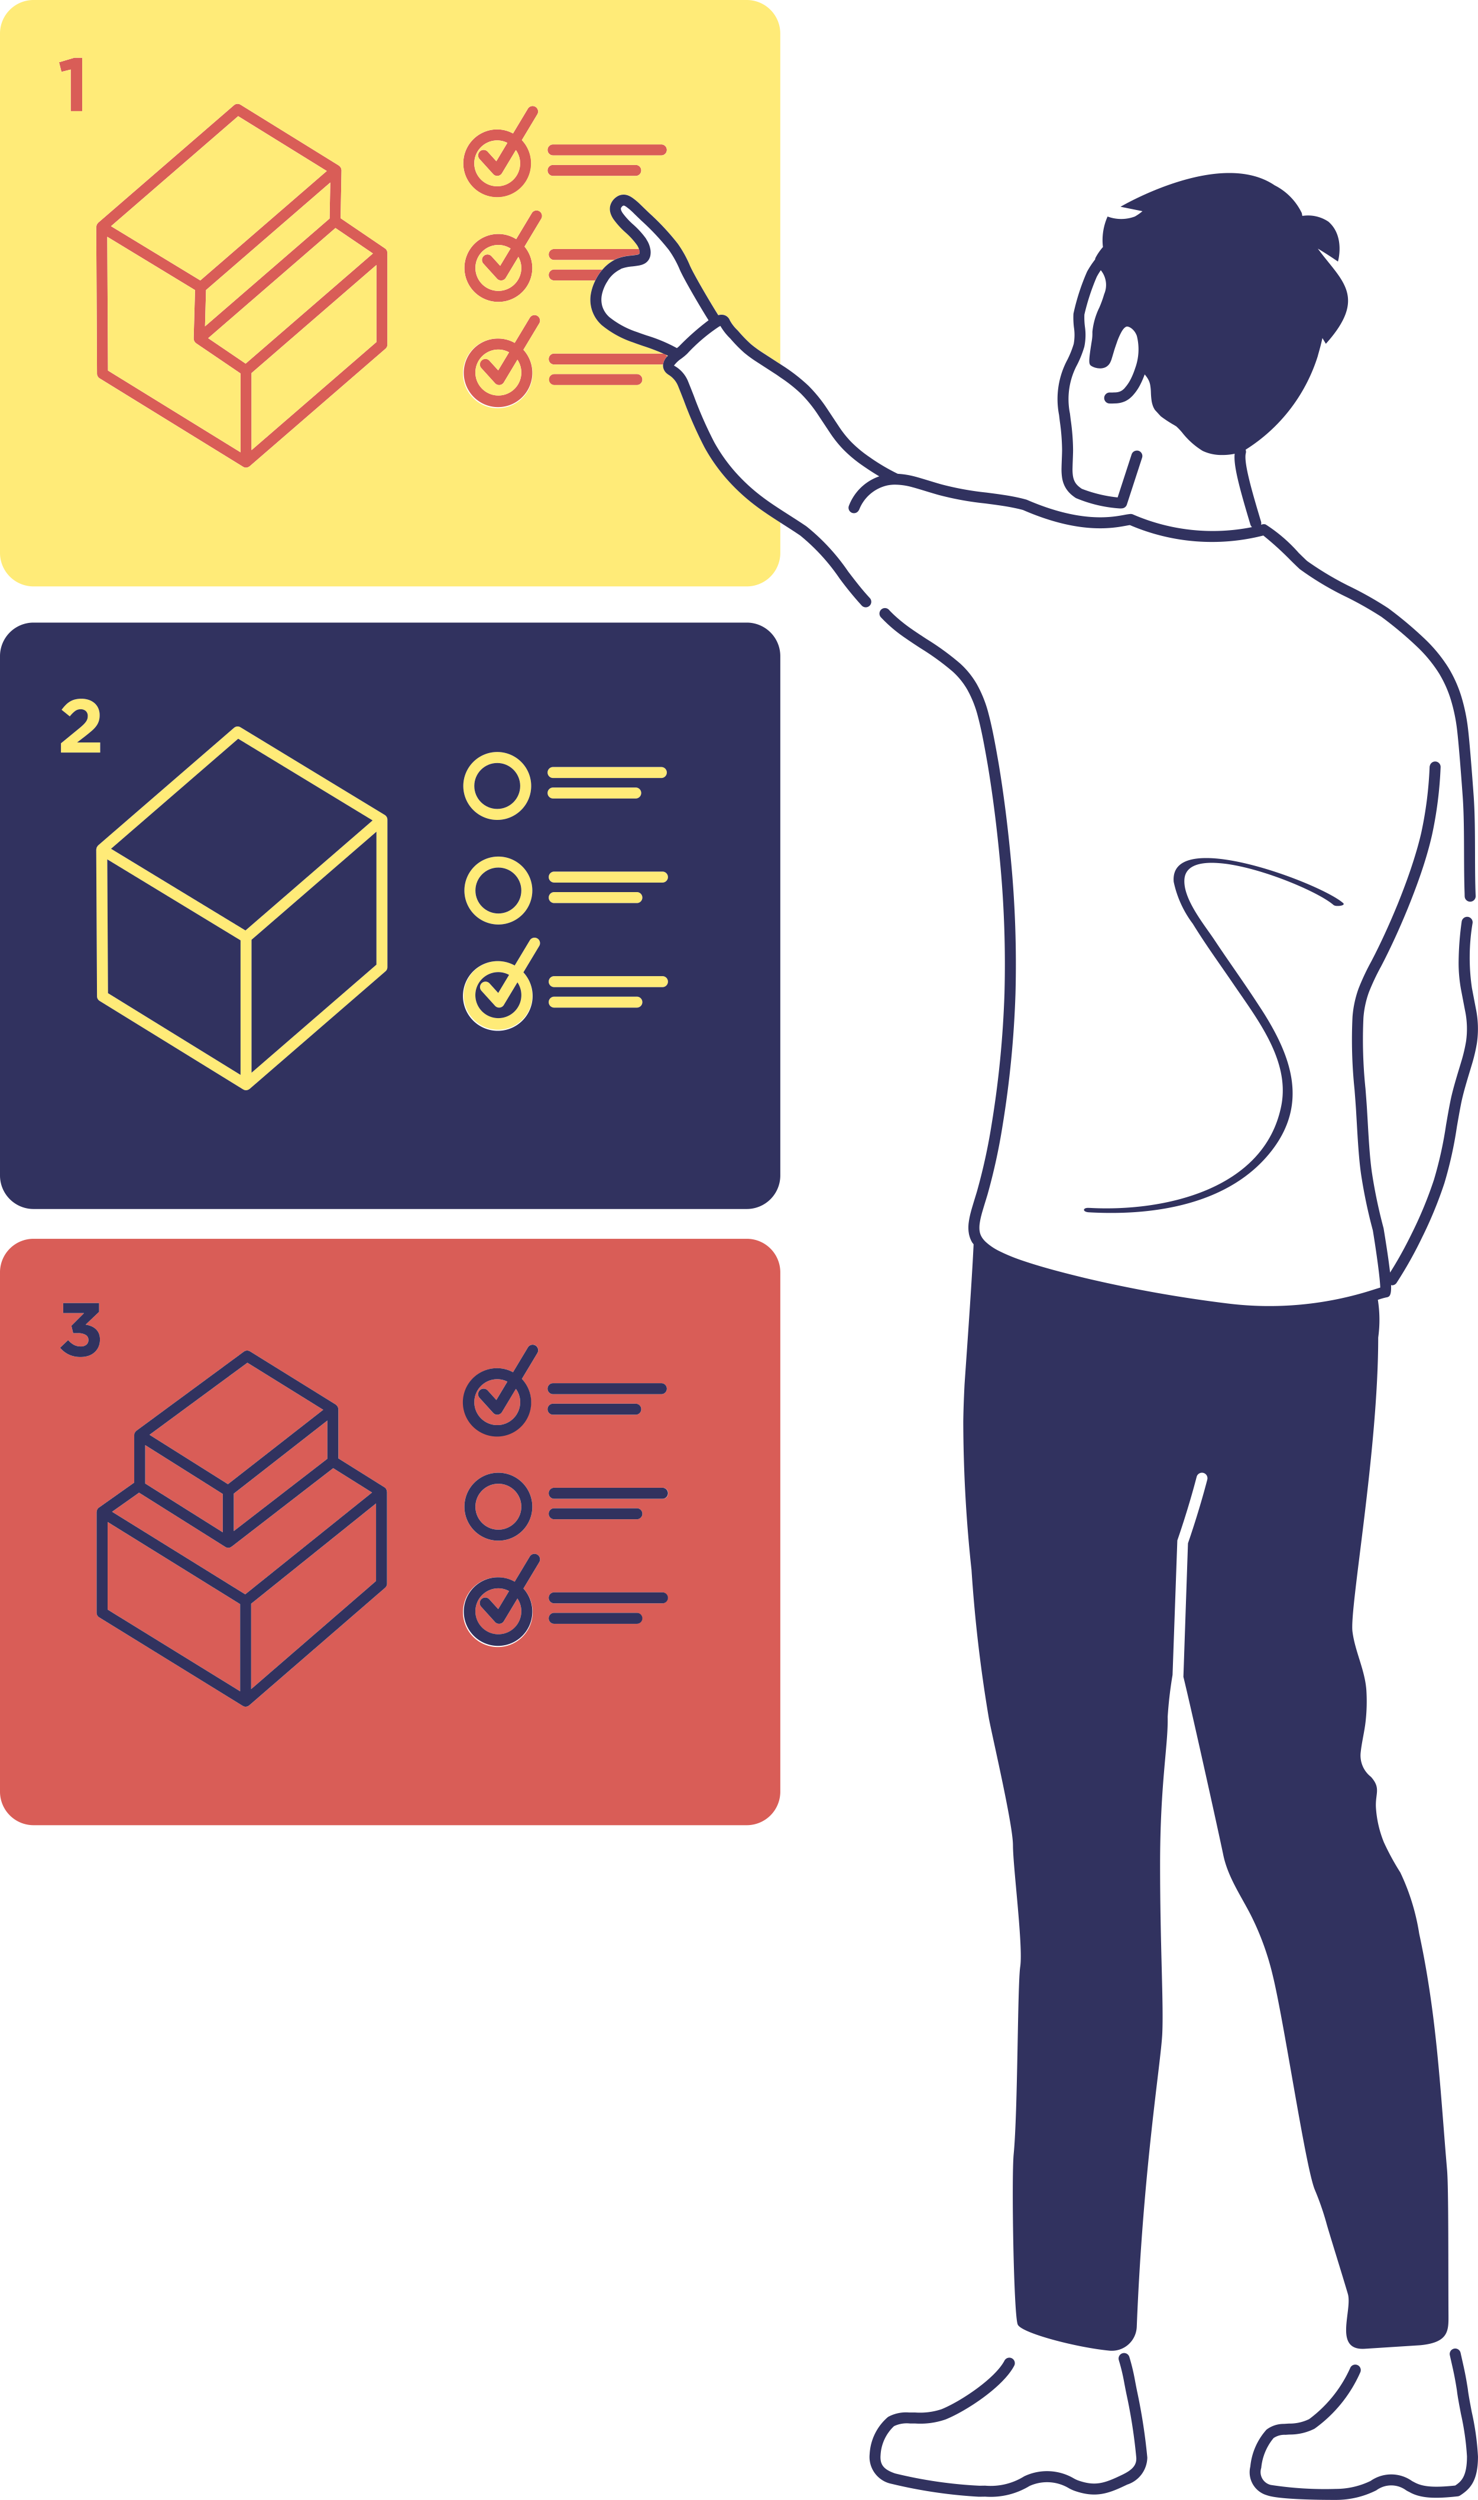 <svg id="artwork" xmlns="http://www.w3.org/2000/svg" viewBox="0 0 134.454 227.272"><defs><style>.cls-1{fill:none;}.cls-2{fill:#d95d57;}.cls-3{fill:#ffeb78;}.cls-4{fill:#31325f;}</style></defs><title>CITY&amp;amp;YOU_RESULTATS_4</title><polygon class="cls-1" points="105.67 37.225 105.67 37.224 105.67 37.224 105.67 37.225"/><path class="cls-1" d="M319.112,204.276a6.635,6.635,0,0,0,.387-0.948,5.004,5.004,0,0,0,.162-2.972l-0.044-.108-0.057-.115-0.064-.107-0.067-.095-0.102-.118-0.123-.112-0.108-.078-0.116-.063-0.115-.04-0.11-.012-0.101.033-0.092.065-0.081.08-0.059.07-0.067.092-0.054.085a5.887,5.887,0,0,0-.463,1.045l0.727,4.105A3.695,3.695,0,0,0,319.112,204.276Z" transform="translate(-216.238 -169.829)"/><polygon class="cls-1" points="102.145 29.294 102.144 29.294 102.144 29.294 102.145 29.294"/><path class="cls-2" d="M225.301,204.226l13.057,8.044c0.01,0.006.021,0.004,0.031,0.009,0.009,0.005.013,0.016,0.023,0.02a0.469,0.469,0,0,0,.424-0.011c0.009-.004.019-0.002,0.027-0.007,0.01-.005.014-0.016,0.023-0.022a0.471,0.471,0,0,0,.061-0.036l12.362-10.691a0.501,0.501,0,0,0,.173-0.378v-8.328c0-.011-0.008-0.02-0.009-0.031a0.501,0.501,0,0,0-.07-0.237l-0.001-.003a0.497,0.497,0,0,0-.139-0.143l-4.041-2.743,0.084-4.352c0-.01-0.005-0.018-0.005-0.027-0-.008.004-0.014,0.003-0.022a0.493,0.493,0,0,0-.017-0.053,0.422,0.422,0,0,0-.086-0.2,0.493,0.493,0,0,0-.099-0.1,0.469,0.469,0,0,0-.034-0.034l-8.953-5.536a0.5,0.5,0,0,0-.59.047l-12.362,10.691a0.49,0.49,0,0,0-.059.083,0.506,0.506,0,0,0-.054.075,0.499,0.499,0,0,0-.042.159,0.471,0.471,0,0,0-.017.065l0.072,13.337A0.5,0.5,0,0,0,225.301,204.226Zm25.181-3.301-11.362,9.826V203.745l11.362-9.826v7.006Zm-0.32-8.052-11.579,10.014-3.408-2.314,11.579-10.014Zm-3.941-3.176L234.887,199.499l0.094-3.304,11.304-9.775Zm-8.318-9.307,8.061,4.985-11.504,9.949-8.123-4.931Zm-3.923,15.812-0.003.096-0.123,4.309c-0.0.013,0.008,0.024,0.008,0.037a0.488,0.488,0,0,0,.04.174,0.481,0.481,0,0,0,.036.064,0.466,0.466,0,0,0,.037.066,0.316,0.316,0,0,1,.098.086l4.046,2.747v7.168l-12.058-7.429-0.065-12.157-0-.008Z" transform="translate(-216.238 -169.829)"/><path class="cls-2" d="M261.472,187.769a3.079,3.079,0,0,0,2.239-5.203l1.411-2.349a0.5,0.5,0,0,0-.857-0.515l-1.358,2.26a3.049,3.049,0,0,0-1.434-.37A3.088,3.088,0,1,0,261.472,187.769Zm0-5.176a2.062,2.062,0,0,1,.921.224l-1.003,1.67-0.796-.877a0.5,0.5,0,0,0-.74.672l1.248,1.375a0.5,0.5,0,0,0,.37.164c0.016,0,.033-0.001.049-0.002a0.5,0.5,0,0,0,.38-0.24l1.266-2.108A2.084,2.084,0,1,1,261.472,182.593Z" transform="translate(-216.238 -169.829)"/><path class="cls-2" d="M266.551,183.958h9.848a0.5,0.5,0,0,0,0-1H266.551A0.5,0.5,0,0,0,266.551,183.958Z" transform="translate(-216.238 -169.829)"/><path class="cls-2" d="M266.551,185.822h7.52a0.5,0.5,0,0,0,0-1H266.551A0.5,0.5,0,0,0,266.551,185.822Z" transform="translate(-216.238 -169.829)"/><path class="cls-2" d="M266.654,193.465h5.458c0.058-.03.114-0.068,0.173-0.094,0.007-.003.098-0.041,0.105-0.044a4.796,4.796,0,0,1,1.271-.271c0.188-.022.376-0.044,0.56-0.079l0.132-.039,0.073-.094-0.003-.15-0.021-.112-0.027-.096-0.008-.021h-7.713A0.5,0.5,0,0,0,266.654,193.465Z" transform="translate(-216.238 -169.829)"/><path class="cls-2" d="M266.654,195.328h3.739a4.906,4.906,0,0,1,.387-0.664c0.085-.12.177-0.229,0.269-0.336h-4.395A0.5,0.5,0,0,0,266.654,195.328Z" transform="translate(-216.238 -169.829)"/><path class="cls-2" d="M264.614,189.209l-1.419,2.362a3.059,3.059,0,0,0-1.62-.471,3.088,3.088,0,1,0,3.088,3.088,3.058,3.058,0,0,0-.707-1.942l1.515-2.522A0.5,0.5,0,1,0,264.614,189.209Zm-3.039,7.067a2.088,2.088,0,1,1,0-4.177,2.069,2.069,0,0,1,1.107.325L261.74,193.994l-0.796-.877a0.5,0.5,0,0,0-.74.672l1.248,1.375a0.5,0.5,0,0,0,.37.164c0.016,0,.033-0.001.049-0.002a0.5,0.5,0,0,0,.38-0.24l1.143-1.903a2.062,2.062,0,0,1,.27,1.006A2.091,2.091,0,0,1,261.575,196.276Z" transform="translate(-216.238 -169.829)"/><path class="cls-2" d="M276.564,202.958a1.283,1.283,0,0,1,.365-0.731,0.493,0.493,0,0,0-.428-0.257h-9.848a0.5,0.5,0,0,0,0,1h9.848A0.47,0.47,0,0,0,276.564,202.958Z" transform="translate(-216.238 -169.829)"/><path class="cls-2" d="M266.654,203.835a0.5,0.5,0,0,0,0,1h7.52a0.5,0.5,0,0,0,0-1h-7.52Z" transform="translate(-216.238 -169.829)"/><path class="cls-2" d="M265.121,198.544a0.501,0.501,0,0,0-.686.171l-1.375,2.288a3.05,3.05,0,0,0-1.485-.397,3.118,3.118,0,1,0,2.278,1.02l1.44-2.396A0.5,0.5,0,0,0,265.121,198.544Zm-3.546,7.238a2.088,2.088,0,1,1,0-4.176,2.062,2.062,0,0,1,.972.251l-0.987,1.643-0.796-.877a0.5,0.5,0,1,0-.74.672l1.248,1.375a0.5,0.5,0,0,0,.37.164c0.016,0,.033-0.001.049-0.002a0.5,0.5,0,0,0,.38-0.24l1.237-2.06A2.086,2.086,0,0,1,261.575,205.783Z" transform="translate(-216.238 -169.829)"/><polygon class="cls-2" points="6.432 6.323 6.432 10.106 7.479 10.106 7.479 5.249 6.756 5.249 5.371 5.662 5.591 6.53 6.432 6.323"/><circle class="cls-2" cx="45.337" cy="136.98" r="2.088"/><polygon class="cls-2" points="29.408 128.166 22.507 123.887 13.598 130.441 20.736 134.932 29.408 128.166"/><path class="cls-2" d="M262.072,317.213a0.5,0.5,0,0,1-.38.24c-0.016.001-.033,0.002-0.049,0.002a0.498,0.498,0,0,1-.37-0.164l-1.248-1.376a0.5,0.5,0,1,1,.74-0.672l0.796,0.877,0.987-1.642a2.062,2.062,0,0,0-.972-0.251,2.091,2.091,0,1,0,1.734.926Z" transform="translate(-216.238 -169.829)"/><path class="cls-2" d="M261.472,299.39a2.081,2.081,0,0,0,1.695-3.298l-1.267,2.109a0.5,0.5,0,0,1-.38.24c-0.016.001-.033,0.002-0.049,0.002a0.498,0.498,0,0,1-.37-0.164l-1.248-1.376a0.5,0.5,0,0,1,.74-0.672l0.796,0.877,1.003-1.67a2.062,2.062,0,0,0-.921-0.224A2.088,2.088,0,1,0,261.472,299.39Z" transform="translate(-216.238 -169.829)"/><path class="cls-2" d="M284.174,282.45H219.287a3.049,3.049,0,0,0-3.049,3.049v47.214a3.049,3.049,0,0,0,3.049,3.049H284.174a3.049,3.049,0,0,0,3.049-3.049V285.499A3.049,3.049,0,0,0,284.174,282.45Zm-17.623,13.129h9.848a0.5,0.5,0,0,1,0,1H266.551A0.5,0.5,0,0,1,266.551,295.578Zm-42.24-2.5a2.132,2.132,0,0,1-.725.117,2.437,2.437,0,0,1-1.113-.233,2.376,2.376,0,0,1-.768-0.607l0.73-.696a1.929,1.929,0,0,0,.52.431,1.325,1.325,0,0,0,.644.148,0.745,0.745,0,0,0,.493-0.158,0.525,0.525,0,0,0,.189-0.425v-0.014a0.505,0.505,0,0,0-.248-0.453,1.296,1.296,0,0,0-.696-0.158h-0.441l-0.165-.672,1.151-1.152h-1.895V288.291h3.265v0.799l-1.226,1.164a2.461,2.461,0,0,1,.48.131,1.405,1.405,0,0,1,.416.248,1.167,1.167,0,0,1,.295.396,1.352,1.352,0,0,1,.111.575V291.618a1.601,1.601,0,0,1-.121.63,1.468,1.468,0,0,1-.347.499A1.551,1.551,0,0,1,224.311,293.079Zm27.136,20.717a0.498,0.498,0,0,1-.173.378l-12.362,10.691a0.485,0.485,0,0,1-.059.035c-0.01.006-.014,0.018-0.024,0.024-0.009.005-.019,0.003-0.028,0.007a0.495,0.495,0,0,1-.215.056,0.502,0.502,0,0,1-.208-0.045c-0.01-.005-0.014-0.015-0.024-0.021s-0.021-.003-0.03-0.009l-13.057-8.045a0.499,0.499,0,0,1-.238-0.426v-9.146c0-.011.008-0.02,0.008-0.031a0.493,0.493,0,0,1,.055-0.202c0.004-.008.005-0.017,0.009-0.025a0.494,0.494,0,0,1,.139-0.151l3.21-2.27V300.302a0.543,0.543,0,0,1,.184-0.379c0.008-.007.011-0.017,0.019-0.023l9.772-7.189a0.501,0.501,0,0,1,.56-0.022l7.798,4.835c0.013,0.008.019,0.022,0.031,0.031a0.488,0.488,0,0,1,.104.106,0.473,0.473,0,0,1,.041.061,0.49,0.49,0,0,1,.046.151,0.481,0.481,0,0,1,.015.049c0,0.005-.003.008-0.002,0.013l0.003,0.014v4.47l4.193,2.625a0.492,0.492,0,0,1,.151.151c0.007,0.011.009,0.023,0.015,0.035a0.49,0.49,0,0,1,.059.203c0.001,0.012.01,0.022,0.01,0.035v8.328Zm10.026-19.582a3.049,3.049,0,0,1,1.434.37l1.358-2.26a0.5,0.5,0,1,1,.857.515l-1.411,2.349A3.08,3.08,0,1,1,261.472,294.214Zm3.191,12.595a3.089,3.089,0,1,1-3.088-3.089A3.091,3.091,0,0,1,264.664,306.809Zm0.629,5.042-1.439,2.396a3.17,3.17,0,1,1-.793-0.623l1.375-2.289A0.5,0.5,0,0,1,265.293,311.851Zm1.258-14.408h7.52a0.5,0.5,0,0,1,0,1H266.551A0.5,0.5,0,0,1,266.551,297.443Zm7.623,20.013h-7.52a0.5,0.5,0,0,1,0-1h7.52A0.5,0.5,0,0,1,274.174,317.455Zm2.328-1.863h-9.848a0.5,0.5,0,1,1,0-1h9.848A0.5,0.5,0,0,1,276.502,315.592Zm-10.348-8.144a0.5,0.5,0,0,1,.5-0.5h7.52a0.5,0.5,0,0,1,0,1h-7.52A0.5,0.5,0,0,1,266.154,307.449Zm10.348-1.363h-9.848a0.5,0.5,0,0,1,0-1h9.848A0.5,0.5,0,1,1,276.502,306.085Z" transform="translate(-216.238 -169.829)"/><polygon class="cls-2" points="22.846 153.564 34.208 143.738 34.208 136.68 22.846 145.797 22.846 153.564"/><polygon class="cls-2" points="21.267 139.196 29.781 132.62 29.781 129.144 21.267 135.787 21.267 139.196"/><polygon class="cls-2" points="9.789 146.333 21.846 153.762 21.846 145.835 9.789 138.365 9.789 146.333"/><polygon class="cls-2" points="20.267 135.818 13.21 131.378 13.21 134.872 20.267 139.309 20.267 135.818"/><path class="cls-2" d="M246.549,303.303l-9.238,7.135c-0.009.007-.02,0.004-0.029,0.01l-0.009.006a0.479,0.479,0,0,1-.049.033,0.49,0.49,0,0,1-.218.055l-0.001 0-0-0-0.0 0-0-0-0.0 0-0.001-0a0.495,0.495,0,0,1-.204-0.046c-0.014-.006-0.024-0.016-0.037-0.024-0.007-.004-0.016-0.002-0.023-0.007l-7.851-4.935-2.457,1.738,12.115,7.507,11.538-9.258Z" transform="translate(-216.238 -169.829)"/><polygon class="cls-3" points="30.516 20.73 18.937 30.744 22.345 33.058 33.924 23.044 30.516 20.73"/><polygon class="cls-3" points="18.649 29.67 29.983 19.868 30.047 16.591 18.743 26.366 18.649 29.67"/><path class="cls-3" d="M261.472,186.769a2.081,2.081,0,0,0,1.695-3.298l-1.266,2.108a0.5,0.5,0,0,1-.38.24c-0.016.001-.033,0.002-0.049,0.002a0.5,0.5,0,0,1-.37-0.164l-1.248-1.375a0.5,0.5,0,0,1,.74-0.672l0.796,0.877,1.003-1.67a2.062,2.062,0,0,0-.921-0.224A2.088,2.088,0,1,0,261.472,186.769Z" transform="translate(-216.238 -169.829)"/><path class="cls-3" d="M262.251,195.085a0.5,0.5,0,0,1-.38.24c-0.016.001-.033,0.002-0.049,0.002a0.5,0.5,0,0,1-.37-0.164l-1.248-1.375a0.5,0.5,0,0,1,.74-0.672l0.796,0.877,0.943-1.569a2.069,2.069,0,0,0-1.107-.325,2.088,2.088,0,1,0,2.088,2.088,2.062,2.062,0,0,0-.27-1.006Z" transform="translate(-216.238 -169.829)"/><path class="cls-3" d="M262.072,204.592a0.5,0.5,0,0,1-.38.24c-0.016.001-.033,0.002-0.049,0.002a0.5,0.5,0,0,1-.37-0.164l-1.248-1.375a0.5,0.5,0,0,1,.74-0.672l0.796,0.877,0.987-1.643a2.062,2.062,0,0,0-.972-0.251,2.091,2.091,0,1,0,1.734.926Z" transform="translate(-216.238 -169.829)"/><polygon class="cls-3" points="29.726 15.546 21.665 10.561 10.099 20.563 18.222 25.494 29.726 15.546"/><path class="cls-3" d="M271.736,188.603a1.294,1.294,0,0,1,.03-0.127l0.036-.105,0.052-.116,0.065-.114c0.008-.011.072-0.104,0.08-0.114l0.071-.084,0.105-.105c0.013-.012.104-0.085,0.119-0.095,0.008-.005.122-0.078,0.13-0.083,0.015-.007.094-0.048,0.11-0.055a0.91,0.91,0,0,1,.116-0.043c0.015-.003.109-0.029,0.124-0.031a1.937,1.937,0,0,1,.211-0.017,1.455,1.455,0,0,1,.147.011c0.013,0.002.096,0.019,0.109,0.022,0.107,0.031.125,0.039,0.125,0.039l0.096,0.039,0.106,0.053,0.087,0.049,0.089,0.057a5.773,5.773,0,0,1,.721.599c0.302,0.296.563,0.546,0.83,0.802a22.505,22.505,0,0,1,2.593,2.776,10.344,10.344,0,0,1,1.106,1.987c0.345,0.802,1.882,3.418,2.588,4.528a0.991,0.991,0,0,1,.472-0.028,0.788,0.788,0,0,1,.577.491,3.594,3.594,0,0,0,.696.901c0.01,0.009.083,0.09,0.092,0.101a12.639,12.639,0,0,0,1.135,1.169,10.465,10.465,0,0,0,.962.709l1.704,1.103V172.878A3.049,3.049,0,0,0,284.174,169.829H219.287a3.049,3.049,0,0,0-3.049,3.049v47.214a3.049,3.049,0,0,0,3.049,3.049H284.174a3.049,3.049,0,0,0,3.049-3.049v-2.766c-0.809-.518-1.625-1.05-2.316-1.582a17.763,17.763,0,0,1-2.576-2.395,16.212,16.212,0,0,1-1.997-2.843,37.689,37.689,0,0,1-1.911-4.335c-0.173-.439-0.339-0.862-0.498-1.251a2.117,2.117,0,0,0-.858-1.021,1.587,1.587,0,0,1-.191-0.144,0.955,0.955,0,0,1-.323-0.756c0.001-.015.01-0.027,0.011-0.041a0.47,0.47,0,0,1-.063.013h-9.848a0.5,0.5,0,0,1,0-1h9.848a0.493,0.493,0,0,1,.428.257c0.022-.024.05-0.046,0.073-0.07a19.041,19.041,0,0,0-2.281-.892c-0.343-.118-0.646-0.222-0.858-0.305a8.947,8.947,0,0,1-2.906-1.599l-0.108-.107a3.078,3.078,0,0,1-.85-2.771,4.415,4.415,0,0,1,.393-1.154h-3.739a0.5,0.5,0,0,1,0-1h4.395a3.672,3.672,0,0,1,1.064-.864h-5.458a0.5,0.5,0,0,1,0-1h7.713c-0.04-.106-0.064-0.16-0.079-0.19l-0.077-.139a6.808,6.808,0,0,0-1.049-1.162,7.468,7.468,0,0,1-1.126-1.239c-0.003-.006-0.052-0.083-0.056-0.088l-0.057-.1-0.048-.095-0.042-.095c-0.004-.011-0.036-0.092-0.04-0.104-0.003-.009-0.027-0.088-0.03-0.099-0.003-.013-0.022-0.094-0.025-0.107-0.002-.014-0.015-0.095-0.016-0.109-0.001-.013-0.006-0.093-0.006-0.106,0-.009.003-0.113,0.004-0.122C271.723,188.697,271.734,188.615,271.736,188.603Zm-5.185-5.645h9.848a0.5,0.5,0,0,1,0,1H266.551A0.5,0.5,0,0,1,266.551,182.958Zm-42.834-3.024h-1.047V176.152l-0.84.207-0.22-.868,1.385-.413h0.723v4.857Zm27.765,21.219a0.501,0.501,0,0,1-.173.378L238.947,212.223a0.471,0.471,0,0,1-.061.036c-0.009.006-.013,0.017-0.023,0.022-0.008.005-.019,0.003-0.027,0.007a0.469,0.469,0,0,1-.424.011c-0.01-.004-0.014-0.015-0.023-0.02-0.01-.005-0.022-0.003-0.031-0.009L225.301,204.226a0.5,0.5,0,0,1-.238-0.423l-0.072-13.337a0.471,0.471,0,0,1,.017-0.065,0.486,0.486,0,0,1,.042-0.159,0.474,0.474,0,0,1,.054-0.075,0.49,0.49,0,0,1,.059-0.083l12.362-10.691a0.5,0.5,0,0,1,.59-0.047l8.953,5.536a0.469,0.469,0,0,1,.034.034,0.486,0.486,0,0,1,.099.1,0.473,0.473,0,0,1,.042.065,0.484,0.484,0,0,1,.044.135,0.493,0.493,0,0,1,.017.053c0.001,0.008-.004.015-0.003,0.022,0,0.009.005,0.018,0.005,0.027l-0.084,4.352,4.041,2.743a0.497,0.497,0,0,1,.139.143l0.001,0.003a0.493,0.493,0,0,1,.07.237c0.001,0.011.009,0.02,0.009,0.031v8.328Zm9.99-19.561a3.049,3.049,0,0,1,1.434.37l1.358-2.26a0.5,0.5,0,0,1,.857.515l-1.411,2.349A3.08,3.08,0,1,1,261.472,181.593Zm3.82,17.637-1.44,2.396a3.169,3.169,0,1,1-.792-0.623l1.375-2.288A0.5,0.5,0,0,1,265.293,199.23Zm0.179-9.507-1.515,2.522a3.058,3.058,0,0,1,.707,1.942,3.089,3.089,0,1,1-3.088-3.088,3.059,3.059,0,0,1,1.62.471l1.419-2.362A0.5,0.5,0,1,1,265.472,189.723Zm1.182,14.111h7.52a0.5,0.5,0,0,1,0,1h-7.52A0.5,0.5,0,0,1,266.654,203.835ZM266.551,185.822a0.5,0.5,0,0,1,0-1h7.52a0.5,0.5,0,0,1,0,1H266.551Z" transform="translate(-216.238 -169.829)"/><polygon class="cls-3" points="22.882 40.922 34.244 31.096 34.244 24.09 22.882 33.916 22.882 40.922"/><path class="cls-3" d="M234.038,200.994a0.474,0.474,0,0,1-.062-0.046,0.466,0.466,0,0,1-.037-0.066,0.481,0.481,0,0,1-.036-0.064,0.488,0.488,0,0,1-.04-0.174c-0.001-.013-0.009-0.024-0.008-0.037l0.123-4.309,0.003-.096-7.984-4.847,0,0.008,0.065,12.157,12.058,7.429v-7.168l-4.046-2.747A0.475,0.475,0,0,1,234.038,200.994Z" transform="translate(-216.238 -169.829)"/><path class="cls-3" d="M224.031,235.477a2.176,2.176,0,0,1-.259.282q-0.158.148-.386,0.334l-1.605,1.314V238.245h3.568v-0.916h-2.101l0.785-.606q0.317-.248.558-0.458a2.648,2.648,0,0,0,.396-0.42,1.604,1.604,0,0,0,.234-0.448,1.705,1.705,0,0,0,.079-0.541v-0.014a1.515,1.515,0,0,0-.121-0.613,1.334,1.334,0,0,0-.338-0.468,1.544,1.544,0,0,0-.523-0.3,2.056,2.056,0,0,0-.679-0.107,2.324,2.324,0,0,0-.579.066,1.712,1.712,0,0,0-.465.194,2.024,2.024,0,0,0-.393.316,4.157,4.157,0,0,0-.362.43l0.744,0.599a2.787,2.787,0,0,1,.486-0.489,0.825,0.825,0,0,1,.499-0.158,0.681,0.681,0,0,1,.469.158,0.591,0.591,0,0,1,.179.468,0.836,0.836,0,0,1-.044.279A1.013,1.013,0,0,1,224.031,235.477Z" transform="translate(-216.238 -169.829)"/><path class="cls-3" d="M251.48,244.303a0.496,0.496,0,0,0-.077-0.225l-0.008-.008a0.498,0.498,0,0,0-.154-0.153L238.113,235.946a0.498,0.498,0,0,0-.586.049l-12.362,10.69a0.49,0.49,0,0,0-.059.082,0.505,0.505,0,0,0-.055.076,0.5,0.5,0,0,0-.041.155,0.477,0.477,0,0,0-.018.069l0.072,13.337a0.5,0.5,0,0,0,.238.423l13.057,8.044c0.01,0.006.021,0.004,0.031,0.009,0.009,0.005.013,0.016,0.023,0.02a0.469,0.469,0,0,0,.424-0.011c0.009-.004.019-0.002,0.027-0.007,0.01-.005.014-0.016,0.023-0.022a0.471,0.471,0,0,0,.061-0.036l12.362-10.691a0.501,0.501,0,0,0,.173-0.378V244.346c0-.007-0.005-0.012-0.006-0.019C251.476,244.319,251.481,244.311,251.48,244.303Zm-13.575-7.313,12.23,7.426-11.567,10.004-12.23-7.426Zm-11.909,10.966,12.124,7.361V267.551l-12.058-7.429Zm24.486,9.571-11.362,9.826V255.266l11.362-9.826v12.087Z" transform="translate(-216.238 -169.829)"/><path class="cls-3" d="M261.472,238.194a3.088,3.088,0,1,0,3.088,3.088A3.092,3.092,0,0,0,261.472,238.194Zm0,5.177a2.088,2.088,0,1,1,2.088-2.088A2.091,2.091,0,0,1,261.472,243.371Z" transform="translate(-216.238 -169.829)"/><path class="cls-3" d="M266.551,240.559h9.848a0.5,0.5,0,0,0,0-1H266.551A0.5,0.5,0,0,0,266.551,240.559Z" transform="translate(-216.238 -169.829)"/><path class="cls-3" d="M266.551,242.423h7.52a0.5,0.5,0,0,0,0-1H266.551A0.5,0.5,0,0,0,266.551,242.423Z" transform="translate(-216.238 -169.829)"/><path class="cls-3" d="M258.487,250.789a3.089,3.089,0,1,0,3.089-3.088A3.092,3.092,0,0,0,258.487,250.789Zm5.177,0a2.089,2.089,0,1,1-2.088-2.088A2.091,2.091,0,0,1,263.664,250.789Z" transform="translate(-216.238 -169.829)"/><path class="cls-3" d="M276.502,249.066h-9.848a0.5,0.5,0,0,0,0,1h9.848A0.5,0.5,0,0,0,276.502,249.066Z" transform="translate(-216.238 -169.829)"/><path class="cls-3" d="M266.654,251.93h7.52a0.5,0.5,0,0,0,0-1h-7.52A0.5,0.5,0,0,0,266.654,251.93Z" transform="translate(-216.238 -169.829)"/><path class="cls-3" d="M276.502,258.573h-9.848a0.5,0.5,0,0,0,0,1h9.848A0.5,0.5,0,0,0,276.502,258.573Z" transform="translate(-216.238 -169.829)"/><path class="cls-3" d="M274.174,260.436h-7.52a0.5,0.5,0,0,0,0,1h7.52A0.5,0.5,0,0,0,274.174,260.436Z" transform="translate(-216.238 -169.829)"/><path class="cls-3" d="M265.121,255.145a0.501,0.501,0,0,0-.686.171l-1.375,2.288a3.049,3.049,0,0,0-1.485-.398,3.118,3.118,0,1,0,2.278,1.021l1.44-2.396A0.5,0.5,0,0,0,265.121,255.145Zm-1.458,5.151a2.089,2.089,0,1,1-2.088-2.089,2.061,2.061,0,0,1,.972.251l-0.987,1.643-0.796-.877a0.5,0.5,0,0,0-.74.672l1.248,1.375a0.5,0.5,0,0,0,.37.164c0.016,0,.033-0.001.049-0.002a0.5,0.5,0,0,0,.38-0.24l1.237-2.06A2.077,2.077,0,0,1,263.664,260.296Z" transform="translate(-216.238 -169.829)"/><path class="cls-4" d="M265.121,311.164a0.501,0.501,0,0,0-.686.171l-1.375,2.289a3.05,3.05,0,0,0-1.485-.397,3.117,3.117,0,1,0,2.278,1.02l1.439-2.396A0.501,0.501,0,0,0,265.121,311.164Zm-1.458,5.15a2.089,2.089,0,1,1-2.088-2.088,2.062,2.062,0,0,1,.972.251l-0.987,1.642-0.796-.877a0.5,0.5,0,1,0-.74.672l1.248,1.376a0.498,0.498,0,0,0,.37.164c0.016,0,.033-0.001.049-0.002a0.5,0.5,0,0,0,.38-0.24l1.238-2.06A2.075,2.075,0,0,1,263.664,316.315Z" transform="translate(-216.238 -169.829)"/><path class="cls-4" d="M266.551,296.578h9.848a0.5,0.5,0,0,0,0-1H266.551A0.5,0.5,0,0,0,266.551,296.578Z" transform="translate(-216.238 -169.829)"/><path class="cls-4" d="M266.551,298.443h7.52a0.5,0.5,0,0,0,0-1H266.551A0.5,0.5,0,0,0,266.551,298.443Z" transform="translate(-216.238 -169.829)"/><path class="cls-4" d="M264.951,292.152a0.5,0.5,0,0,0-.686.171l-1.358,2.26a3.049,3.049,0,0,0-1.434-.37,3.109,3.109,0,1,0,2.239.973l1.411-2.349A0.5,0.5,0,0,0,264.951,292.152Zm-1.39,5.15a2.088,2.088,0,1,1-2.088-2.088,2.062,2.062,0,0,1,.921.224l-1.003,1.67-0.796-.877a0.5,0.5,0,0,0-.74.672l1.248,1.376a0.498,0.498,0,0,0,.37.164c0.016,0,.033-0.001.049-0.002a0.5,0.5,0,0,0,.38-0.24l1.267-2.109A2.071,2.071,0,0,1,263.561,297.302Z" transform="translate(-216.238 -169.829)"/><path class="cls-4" d="M261.575,303.72a3.088,3.088,0,1,0,3.088,3.089A3.092,3.092,0,0,0,261.575,303.72Zm0,5.177a2.088,2.088,0,1,1,2.088-2.088A2.091,2.091,0,0,1,261.575,308.897Z" transform="translate(-216.238 -169.829)"/><path class="cls-4" d="M276.502,305.085h-9.848a0.5,0.5,0,0,0,0,1h9.848A0.5,0.5,0,1,0,276.502,305.085Z" transform="translate(-216.238 -169.829)"/><path class="cls-4" d="M266.654,307.949h7.52a0.5,0.5,0,0,0,0-1h-7.52A0.5,0.5,0,0,0,266.654,307.949Z" transform="translate(-216.238 -169.829)"/><path class="cls-4" d="M276.502,314.592h-9.848a0.5,0.5,0,1,0,0,1h9.848A0.5,0.5,0,0,0,276.502,314.592Z" transform="translate(-216.238 -169.829)"/><path class="cls-4" d="M274.174,316.455h-7.52a0.5,0.5,0,0,0,0,1h7.52A0.5,0.5,0,0,0,274.174,316.455Z" transform="translate(-216.238 -169.829)"/><path class="cls-4" d="M251.378,305.229c-0.006-.011-0.008-0.024-0.015-0.035a0.492,0.492,0,0,0-.151-0.151l-4.193-2.625v-4.47l-0.003-.014c-0-.004.003-0.008,0.002-0.013a0.481,0.481,0,0,0-.015-0.049,0.495,0.495,0,0,0-.046-0.151,0.484,0.484,0,0,0-.041-0.061,0.495,0.495,0,0,0-.104-0.106c-0.012-.009-0.018-0.023-0.031-0.031l-7.798-4.835a0.501,0.501,0,0,0-.56.022l-9.772,7.189c-0.008.006-.011,0.017-0.019,0.023a0.493,0.493,0,0,0-.109.131,0.48,0.48,0,0,0-.028.042,0.494,0.494,0,0,0-.047.207v4.315l-3.21,2.27a0.494,0.494,0,0,0-.139.151c-0.005.008-.005,0.017-0.009,0.025a0.496,0.496,0,0,0-.055.202c-0.001.011-.008,0.02-0.008,0.031v9.146a0.499,0.499,0,0,0,.238.426l13.057,8.045c0.009,0.006.021,0.004,0.03,0.009s0.014,0.016.024,0.021a0.47,0.47,0,0,0,.423-0.011c0.009-.004.019-0.002,0.028-0.007,0.01-.006.014-0.017,0.024-0.024a0.485,0.485,0,0,0,.059-0.035l12.362-10.691a0.498,0.498,0,0,0,.173-0.378v-8.328c0-.013-0.009-0.023-0.01-0.035A0.496,0.496,0,0,0,251.378,305.229Zm-5.359-2.78-8.514,6.575v-3.409l8.514-6.643v3.476ZM229.448,301.207l7.057,4.44v3.491l-7.057-4.436V301.207Zm9.296-7.491,6.901,4.279-8.671,6.766-7.138-4.491Zm-9.856,11.814,7.851,4.935c0.007,0.005.016,0.003,0.023,0.007,0.013,0.007.024,0.018,0.037,0.024a0.494,0.494,0,0,0,.204.046l0.001,0,0-0,0,0,0-0,0,0,0.001-0a0.417,0.417,0,0,0,.267-0.088l0.009-.006c0.009-.006.02-0.003,0.029-0.01l9.238-7.135,3.536,2.214-11.538,9.258-12.115-7.507Zm-2.861,2.663,12.057,7.471v7.927l-12.057-7.429V308.194Zm24.419,5.373-11.362,9.826v-7.767l11.362-9.117v7.058Z" transform="translate(-216.238 -169.829)"/><path class="cls-4" d="M225.329,291.618v-0.014a1.352,1.352,0,0,0-.111-0.575,1.167,1.167,0,0,0-.295-0.396,1.405,1.405,0,0,0-.416-0.248,2.461,2.461,0,0,0-.48-0.131l1.226-1.164V288.291h-3.265v0.916h1.895L222.732,290.359l0.165,0.672h0.441a1.296,1.296,0,0,1,.696.158,0.505,0.505,0,0,1,.248.453v0.014a0.525,0.525,0,0,1-.189.425,0.745,0.745,0,0,1-.493.158,1.325,1.325,0,0,1-.644-0.148,1.929,1.929,0,0,1-.52-0.431l-0.73.696a2.376,2.376,0,0,0,.768.607,2.437,2.437,0,0,0,1.113.233,2.132,2.132,0,0,0,.725-0.117,1.551,1.551,0,0,0,.55-0.331,1.468,1.468,0,0,0,.347-0.499A1.601,1.601,0,0,0,225.329,291.618Z" transform="translate(-216.238 -169.829)"/><path class="cls-4" d="M295.357,224.188c-0.072-.075-0.145-0.161-0.217-0.24-0.566-.625-1.141-1.37-1.745-2.162a18.93,18.93,0,0,0-3.795-4.104c-0.475-.325-1.002-0.662-1.54-1.006-0.279-.178-0.559-0.358-0.838-0.539-0.606-.394-1.198-0.792-1.706-1.185a16.743,16.743,0,0,1-2.434-2.261,15.258,15.258,0,0,1-1.875-2.67,37.093,37.093,0,0,1-1.854-4.214c-0.174-.443-0.342-0.87-0.501-1.259a2.844,2.844,0,0,0-1.303-1.482,2.721,2.721,0,0,1,.681-0.643,5.897,5.897,0,0,0,.507-0.42,16.05,16.05,0,0,1,2.909-2.48l0.028-.013c0.037-.019.073-0.036,0.1-0.047a5.258,5.258,0,0,0,.902,1.146,13.1,13.1,0,0,0,1.241,1.271,11.301,11.301,0,0,0,1.051.777l1.922,1.244c0.105,0.07.223,0.159,0.332,0.234a13.815,13.815,0,0,1,1.856,1.463,12.253,12.253,0,0,1,1.557,1.911l1.135,1.71a10.604,10.604,0,0,0,1.152,1.44,12.02,12.02,0,0,0,1.802,1.507c0.526,0.366,1.024.687,1.502,0.968a4.531,4.531,0,0,0-2.764,2.678,0.494,0.494,0,0,0,.884.433,0.473,0.473,0,0,0,.055-0.09,3.593,3.593,0,0,1,2.543-2.192,3.448,3.448,0,0,1,.693-0.072,5.978,5.978,0,0,1,1.595.23c0.283,0.073.777,0.223,1.263,0.371,0.461,0.14.915,0.277,1.17,0.345a27.667,27.667,0,0,0,4.184.76c0.725,0.094,1.44.187,2.117,0.305,0.366,0.067.909,0.174,1.34,0.294,5.091,2.214,8.102,1.662,9.389,1.425,0.125-.023.232-0.043,0.323-0.057a18.934,18.934,0,0,0,12.145.951,28.709,28.709,0,0,1,2.522,2.293c0.337,0.33.622,0.608,0.79,0.76a27.413,27.413,0,0,0,4.317,2.569,32.309,32.309,0,0,1,3.125,1.777,34.228,34.228,0,0,1,3.265,2.74,12.628,12.628,0,0,1,1.945,2.362,10.572,10.572,0,0,1,1.08,2.381,15.678,15.678,0,0,1,.582,2.788c0.172,1.427.435,4.999,0.511,6.06,0.112,1.556.117,3.404,0.123,5.191,0.004,1.26.011,2.444,0.049,3.547,0.004,0.111.004,0.232,0.008,0.341a0.5,0.5,0,0,0,.499.479l0.021-0a0.499,0.499,0,0,0,.479-0.521c-0.049-1.173-.053-2.473-0.057-3.849-0.005-1.804-.011-3.669-0.125-5.26-0.077-1.066-.341-4.658-0.516-6.11a16.675,16.675,0,0,0-.621-2.967,11.596,11.596,0,0,0-1.183-2.604,13.611,13.611,0,0,0-2.096-2.551,35.147,35.147,0,0,0-3.363-2.824,32.18,32.18,0,0,0-3.259-1.862,28.286,28.286,0,0,1-4.109-2.422c-0.167-.151-0.441-0.419-0.767-0.738a14.219,14.219,0,0,0-3.005-2.584,0.497,0.497,0,0,0-.315-0.007c-0.036.011-.072,0.018-0.108,0.029a0.485,0.485,0,0,0,.004-0.269c-0.855-2.838-1.604-5.452-1.386-6.243a0.487,0.487,0,0,0-.023-0.309,15.526,15.526,0,0,0,6.562-8.494c0.024-.098.059-0.219,0.099-0.363,0.091-.322.214-0.765,0.327-1.292l0.314,0.522c3.86-4.301,1.368-5.769-.73-8.654,0.834,0.49,1.83,1.177,1.83,1.177s0.672-2.298-.868-3.627a3.314,3.314,0,0,0-2.37-.521l-0.052-.261a5.48,5.48,0,0,0-2.493-2.534l0.005-.001c-4.994-3.346-14.003,1.962-14.003,1.962l1.998,0.403a4.301,4.301,0,0,1-.693.484,3.529,3.529,0,0,1-2.482,0,5.307,5.307,0,0,0-.422,2.777,4.95,4.95,0,0,0-.676.977,0.5,0.5,0,0,0-.036.152,8.396,8.396,0,0,0-.731,1.104,20.012,20.012,0,0,0-1.24,3.83,7.386,7.386,0,0,0,.045,1.242,4.446,4.446,0,0,1-.023,1.511,8.803,8.803,0,0,1-.57,1.422,7.566,7.566,0,0,0-.762,5.018l0.07,0.581a19.412,19.412,0,0,1,.207,2.611c-0.001.229-.014,0.58-0.027,0.913-0.009.253-.019,0.496-0.022,0.674a5.204,5.204,0,0,0,.056.977l0.019,0.099c0.001,0.006.028,0.122,0.029,0.127,0.002,0.007.03,0.107,0.032,0.114l0.035,0.108c0.003,0.009.042,0.111,0.046,0.12l0.047,0.108c0.003,0.005.05,0.1,0.053,0.105,0.002,0.004.053,0.094,0.055,0.098l0.054,0.087,0.062,0.091,0.065,0.086,0.083,0.1,0.076,0.083,0.082,0.082c0.005,0.005.075,0.07,0.081,0.075a3.868,3.868,0,0,0,.429.323,12.322,12.322,0,0,0,4.021.947,1.612,1.612,0,0,0,.208-0.012,0.5,0.5,0,0,0,.409-0.341l1.386-4.26a0.5,0.5,0,0,0-.321-0.63,0.486,0.486,0,0,0-.241-0.01,0.496,0.496,0,0,0-.39.331l-1.274,3.918a12.65,12.65,0,0,1-3.253-.781,2.853,2.853,0,0,1-.365-0.283l-0.103-.107-0.08-.102-0.066-.102-0.064-.122-0.055-.135-0.044-.148-0.03-.142a4.169,4.169,0,0,1-.041-0.79c0.003-.169.012-0.405,0.021-0.651,0.013-.345.026-0.709,0.027-0.935a20.048,20.048,0,0,0-.214-2.749l-0.068-.567a6.612,6.612,0,0,1,.673-4.486,9.733,9.733,0,0,0,.631-1.592,5.261,5.261,0,0,0,.052-1.858,6.508,6.508,0,0,1-.044-1.073,20.358,20.358,0,0,1,1.125-3.435,6.783,6.783,0,0,1,.366-0.598,2.112,2.112,0,0,1,.306,2.18,10.069,10.069,0,0,1-.438,1.213,6.461,6.461,0,0,0-.633,2.219,3.978,3.978,0,0,1-.054.812c-0.341,2.112-.275,2.149.038,2.325,0.013,0.007.096,0.046,0.109,0.052,0.007,0.003.098,0.037,0.105,0.04,0.01,0.003.086,0.026,0.096,0.029l0.191,0.04c0.007,0.001.191,0.015,0.198,0.016l0.117-.003c0.011-0.0.09-0.01,0.101-0.012,0.013-.001.16-0.038,0.172-0.041l0.107-.042a1.399,1.399,0,0,0,.168-0.102l0.131-.123a1.105,1.105,0,0,0,.079-0.103c0.008-.011.064-0.109,0.071-0.121l0.085-.195c0.028-.072.139-0.446,0.215-0.705l0.067-.226c0.073-.228.148-0.447,0.225-0.664a5.887,5.887,0,0,1,.463-1.045l0.054-.085,0.067-.092,0.059-.07,0.081-.08,0.092-.065,0.101-.033,0.11,0.012,0.115,0.04,0.116,0.063,0.108,0.078,0.123,0.112,0.102,0.118,0.067,0.095,0.064,0.107,0.057,0.115,0.044,0.108a5.004,5.004,0,0,1-.162,2.972,6.635,6.635,0,0,1-.387.948,3.695,3.695,0,0,1-.546.81c-0.017.019-.028,0.04-0.046,0.058l-0.12.109-0.101.074-0.113.063-0.118.046-0.134.036c-0.036.006-.092,0.016-0.172,0.024-0.064.007-.207,0.001-0.294,0.013l-0.27-.002h-0.004a0.5,0.5,0,0,0-.004,1l0.272,0.002c0.121-.009.329-0.009,0.413-0.019,0.104-.011.183-0.024,0.235-0.034l0.101-.022c0.005-.001.163-0.046,0.168-0.048,0.01-.003.15-0.055,0.16-0.059,0.013-.005.09-0.041,0.103-0.047l0.115-.062,0.009-.006,0.091-.056,0.103-.072,0.094-.075,0.182-.168a4.48,4.48,0,0,0,.767-1.11,7.504,7.504,0,0,0,.371-0.869,2.814,2.814,0,0,1,.289.394l0.071,0.132,0.058,0.131,0.044,0.131,0.035,0.143a4.82,4.82,0,0,1,.071.734,7.024,7.024,0,0,0,.068.774l0.02,0.103c0.001,0.008.024,0.102,0.026,0.109l0.055,0.184,0.036,0.093c0.003,0.009.039,0.087,0.043,0.096l0.055,0.104c0.005,0.01.051,0.085,0.057,0.095l0.529,0.578a10.818,10.818,0,0,0,1.196.788l0.218,0.131a5.408,5.408,0,0,1,.542.569,7.032,7.032,0,0,0,1.871,1.669,4.044,4.044,0,0,0,1.782.369,5.343,5.343,0,0,0,1.019-.093c0.033-.005.068-0.02,0.102-0.026-0.111,1.05.378,2.942,1.442,6.478a0.481,0.481,0,0,0,.138.196,18.223,18.223,0,0,1-10.798-1.138,0.539,0.539,0,0,0-.265-0.056,5.591,5.591,0,0,0-.563.085c-1.196.22-3.998,0.734-8.87-1.38-0.534-.155-1.11-0.268-1.502-0.34-0.695-.121-1.425-0.216-2.164-0.312a26.986,26.986,0,0,1-4.043-.731c-0.261-.069-0.701-0.203-1.149-0.339-0.501-.152-1.011-0.307-1.304-0.382a7.631,7.631,0,0,0-1.568-.253,18.346,18.346,0,0,1-2.618-1.553,11.062,11.062,0,0,1-1.656-1.383,9.648,9.648,0,0,1-1.041-1.303l-1.135-1.71a13.267,13.267,0,0,0-1.69-2.07,16.295,16.295,0,0,0-2.336-1.814l-0.216-.14-1.704-1.103a10.465,10.465,0,0,1-.962-0.709,12.639,12.639,0,0,1-1.135-1.169c-0.009-.01-0.082-0.091-0.092-0.101a3.594,3.594,0,0,1-.696-0.901,0.788,0.788,0,0,0-.577-0.491,0.991,0.991,0,0,0-.472.028c-0.706-1.111-2.242-3.726-2.588-4.528a10.344,10.344,0,0,0-1.106-1.987,22.505,22.505,0,0,0-2.593-2.776c-0.266-.256-0.527-0.506-0.83-0.802a5.773,5.773,0,0,0-.721-0.599l-0.089-.057-0.087-.049-0.106-.053-0.096-.039s-0.018-.008-0.125-0.039c-0.013-.003-0.096-0.02-0.109-0.022a1.455,1.455,0,0,0-.147-0.011,1.937,1.937,0,0,0-.211.017c-0.015.002-.109,0.028-0.124,0.031a0.91,0.91,0,0,0-.116.043c-0.016.006-.095,0.047-0.11,0.055-0.008.004-.122,0.078-0.13,0.083-0.014.01-.105,0.084-0.119,0.095l-0.105.105-0.071.084c-0.008.01-.072,0.103-0.08,0.114l-0.065.115-0.052.116-0.036.105a1.294,1.294,0,0,0-.03.127c-0.002.012-.013,0.094-0.014,0.106-0.001.009-.003,0.113-0.004,0.122,0,0.013.005,0.093,0.006,0.106,0.001,0.014.014,0.095,0.016,0.109,0.002,0.013.021,0.095,0.025,0.107,0.002,0.01.027,0.089,0.03,0.099,0.003,0.012.035,0.093,0.04,0.104l0.042,0.095,0.048,0.095,0.057,0.1c0.003,0.006.052,0.083,0.056,0.088a7.468,7.468,0,0,0,1.126,1.239,6.808,6.808,0,0,1,1.049,1.162l0.077,0.139c0.015,0.03.039,0.084,0.079,0.19l0.008,0.021,0.027,0.096,0.021,0.112,0.003,0.15-0.073.094-0.132.039c-0.184.035-.371,0.057-0.56,0.079a4.796,4.796,0,0,0-1.271.271c-0.007.003-.098,0.041-0.105,0.044-0.059.026-.115,0.063-0.173,0.094a3.672,3.672,0,0,0-1.064.864c-0.092.107-.184,0.217-0.269,0.336a4.906,4.906,0,0,0-.387.664,4.415,4.415,0,0,0-.393,1.154,3.078,3.078,0,0,0,.85,2.771l0.108,0.107a8.947,8.947,0,0,0,2.906,1.599c0.213,0.083.515,0.187,0.858,0.305a19.041,19.041,0,0,1,2.281.892c-0.024.024-.051,0.045-0.073,0.07a1.283,1.283,0,0,0-.365.731c-0.001.015-.011,0.027-0.011,0.041a0.955,0.955,0,0,0,.323.756,1.587,1.587,0,0,0,.191.144,2.117,2.117,0,0,1,.858,1.021c0.159,0.389.325,0.812,0.498,1.251a37.689,37.689,0,0,0,1.911,4.335,16.212,16.212,0,0,0,1.997,2.843,17.763,17.763,0,0,0,2.576,2.395c0.69,0.532,1.507,1.064,2.316,1.582,0.1,0.064.2,0.128,0.299,0.192,0.528,0.337,1.046.669,1.512,0.987a18.291,18.291,0,0,1,3.567,3.888,30.695,30.695,0,0,0,2.033,2.485A0.5,0.5,0,1,0,295.357,224.188Zm-21.132-24.159a8.039,8.039,0,0,1-2.575-1.388l-0.085-.084a2.162,2.162,0,0,1-.535-0.887,2.193,2.193,0,0,1-.046-1.009,3.592,3.592,0,0,1,.563-1.332c0.019-.028.029-0.059,0.049-0.086a2.843,2.843,0,0,1,1.049-.914c0.04-.02.072-0.053,0.114-0.072a3.979,3.979,0,0,1,1.019-.208c0.213-.025.425-0.051,0.652-0.095,0.006-.001.173-0.046,0.179-0.047,0.009-.003.088-0.03,0.098-0.034,0.005-.002.134-0.06,0.139-0.062,0.019-.01.103-0.059,0.119-0.071l0.133-.108c0.019-.02.101-0.11,0.116-0.133,0.012-.018.013-0.021,0.022-0.034a0.939,0.939,0,0,0,.057-0.094c0.009-.019.051-0.109,0.058-0.129a0.91,0.91,0,0,0,.037-0.118c0.003-.015.022-0.103,0.024-0.117l0.016-.179c0-.011-0.001-0.108-0.001-0.119l-0.008-.107c-0.001-.014-0.012-0.093-0.015-0.106l-0.007-.031-0.03-.139c-0.001-.006-0.042-0.146-0.043-0.152-0.003-.011-0.031-0.088-0.035-0.099a2.66,2.66,0,0,0-.109-0.25l-0.189-.324a7.764,7.764,0,0,0-1.143-1.254,6.633,6.633,0,0,1-.982-1.069l-0.063-.106-0.056-.119-0.033-.151,0.033-.103,0.11-.132,0.121-.056,0.099,0.037,0.102,0.06a5.203,5.203,0,0,1,.641.539c0.25,0.247.514,0.501,0.784,0.76a21.836,21.836,0,0,1,2.479,2.646,9.356,9.356,0,0,1,.995,1.794c0.359,0.834,1.863,3.403,2.618,4.599a23.18,23.18,0,0,0-2.658,2.341c-0.062.061-.139,0.125-0.221,0.19a14.375,14.375,0,0,0-2.771-1.157C274.719,200.207,274.431,200.109,274.225,200.029Z" transform="translate(-216.238 -169.829)"/><circle class="cls-4" cx="45.337" cy="80.96" r="2.088"/><path class="cls-4" d="M284.174,226.431H219.287a3.049,3.049,0,0,0-3.049,3.049v47.214a3.049,3.049,0,0,0,3.049,3.049H284.174a3.049,3.049,0,0,0,3.049-3.049v-47.214A3.049,3.049,0,0,0,284.174,226.431Zm-17.623,13.129h9.848a0.5,0.5,0,0,1,0,1H266.551A0.5,0.5,0,0,1,266.551,239.559ZM221.781,237.406l1.605-1.314q0.228-.186.386-0.334a2.176,2.176,0,0,0,.259-0.282,1.013,1.013,0,0,0,.145-0.261,0.836,0.836,0,0,0,.044-0.279,0.591,0.591,0,0,0-.179-0.468,0.681,0.681,0,0,0-.469-0.158,0.825,0.825,0,0,0-.499.158,2.787,2.787,0,0,0-.486.489l-0.744-.599a4.157,4.157,0,0,1,.362-0.43,2.024,2.024,0,0,1,.393-0.316,1.712,1.712,0,0,1,.465-0.194,2.324,2.324,0,0,1,.579-0.066,2.056,2.056,0,0,1,.679.107,1.544,1.544,0,0,1,.523.3,1.334,1.334,0,0,1,.338.468,1.515,1.515,0,0,1,.121.613v0.014a1.705,1.705,0,0,1-.079.541,1.604,1.604,0,0,1-.234.448,2.648,2.648,0,0,1-.396.42q-0.242.21-.558,0.458l-0.785.606h2.101V238.245h-3.568V237.406Zm29.701,20.349a0.501,0.501,0,0,1-.173.378L238.947,268.825a0.471,0.471,0,0,1-.061.036c-0.009.006-.013,0.017-0.023,0.022-0.008.005-.019,0.003-0.027,0.007a0.469,0.469,0,0,1-.424.011c-0.01-.004-0.014-0.015-0.023-0.02-0.01-.005-0.022-0.003-0.031-0.009L225.301,260.827a0.5,0.5,0,0,1-.238-0.423l-0.072-13.337a0.477,0.477,0,0,1,.018-0.069,0.483,0.483,0,0,1,.041-0.155,0.476,0.476,0,0,1,.055-0.076,0.49,0.49,0,0,1,.059-0.082L237.527,235.995a0.498,0.498,0,0,1,.586-0.049l13.128,7.971a0.498,0.498,0,0,1,.154.153l0.008,0.008a0.496,0.496,0,0,1,.077.225c0.001,0.008-.004.016-0.004,0.025,0,0.007.006,0.012,0.006,0.019v13.409Zm9.99-19.561a3.088,3.088,0,1,1-3.088,3.088A3.092,3.092,0,0,1,261.472,238.194Zm3.191,12.595a3.089,3.089,0,1,1-3.088-3.088A3.092,3.092,0,0,1,264.664,250.789Zm0.629,5.042-1.44,2.396a3.169,3.169,0,1,1-.792-0.623l1.375-2.288A0.5,0.5,0,0,1,265.293,255.831Zm1.258-14.408h7.52a0.5,0.5,0,0,1,0,1H266.551A0.5,0.5,0,0,1,266.551,241.423Zm7.623,20.013h-7.52a0.5,0.5,0,0,1,0-1h7.52A0.5,0.5,0,0,1,274.174,261.436Zm2.328-1.864h-9.848a0.5,0.5,0,0,1,0-1h9.848A0.5,0.5,0,0,1,276.502,259.573ZM266.154,251.43a0.5,0.5,0,0,1,.5-0.5h7.52a0.5,0.5,0,0,1,0,1h-7.52A0.5,0.5,0,0,1,266.154,251.43Zm10.348-1.364h-9.848a0.5,0.5,0,0,1,0-1h9.848A0.5,0.5,0,0,1,276.502,250.066Z" transform="translate(-216.238 -169.829)"/><circle class="cls-4" cx="45.234" cy="71.454" r="2.088"/><polygon class="cls-4" points="22.882 97.524 34.244 87.698 34.244 75.611 22.882 85.437 22.882 97.524"/><polygon class="cls-4" points="9.824 90.292 21.882 97.722 21.882 85.488 9.758 78.127 9.824 90.292"/><polygon class="cls-4" points="21.667 67.161 10.1 77.164 22.33 84.59 33.897 74.586 21.667 67.161"/><path class="cls-4" d="M262.072,261.193a0.5,0.5,0,0,1-.38.24c-0.016.001-.033,0.002-0.049,0.002a0.5,0.5,0,0,1-.37-0.164l-1.248-1.375a0.5,0.5,0,0,1,.74-0.672l0.796,0.877,0.987-1.643a2.061,2.061,0,0,0-.972-0.251,2.092,2.092,0,1,0,1.734.926Z" transform="translate(-216.238 -169.829)"/><path class="cls-4" d="M326.668,248.273a11.545,11.545,0,0,1,1.654.176c3.486,0.604,7.995,2.574,9.231,3.659a0.541,0.541,0,0,0,.294.081c0.336,0.023.782-.081,0.574-0.263-2.079-1.825-15.835-6.983-15.412-1.932a9.644,9.644,0,0,0,1.737,3.815c1.16,1.887,2.467,3.681,3.714,5.51,0.518,0.759,1.082,1.554,1.63,2.379,1.742,2.62,3.321,5.549,2.708,8.649-1.519,7.687-10.745,9.643-17.349,9.3-0.05-.003-0.104-0.002-0.154-0.005-0.59-.034-0.6.366-0.009,0.4,5.853,0.338,12.852-.668,16.674-5.65,3.211-4.186,1.82-8.33-.702-12.377-0.205-.328-0.419-0.65-0.631-0.974-1.269-1.948-2.633-3.834-3.919-5.771-0.919-1.384-2.844-3.695-2.724-5.487C324.062,248.638,325.143,248.234,326.668,248.273Z" transform="translate(-216.238 -169.829)"/><path class="cls-4" d="M331.996,349.319c1.057,4.261,2.976,17.395,3.841,19.563a25.335,25.335,0,0,1,1.045,2.983c0.192,0.736,1.252,4.086,1.968,6.501,0.438,1.478-1.331,5.11,1.47,5.001l5.122-.328c2.565-.246,2.573-1.308,2.565-2.689-0.025-4.239.016-11.567-.128-13.24-0.422-4.898-.706-9.8-1.36-14.675-0.306-2.279-.686-4.554-1.174-6.801a20.115,20.115,0,0,0-1.723-5.579,22.96,22.96,0,0,1-1.486-2.726,10.055,10.055,0,0,1-.729-3.169c-0.071-1.297.479-1.748-.449-2.79a2.467,2.467,0,0,1-.948-2.122c0.093-1.004.362-1.987,0.465-2.992a16.332,16.332,0,0,0,.064-2.735c-0.124-1.873-1.033-3.524-1.267-5.367-0.273-2.146,2.342-16.446,2.342-26.726a11.57,11.57,0,0,0-.032-3.429,7.442,7.442,0,0,1,.734-0.212c0.293-.05.504-0.093,0.469-1.134a0.527,0.527,0,0,0,.085.026,0.5,0.5,0,0,0,.418-0.225,37.064,37.064,0,0,0,2.316-4.123,37.676,37.676,0,0,0,2.034-4.946,36.216,36.216,0,0,0,1.132-5.107c0.125-.72.247-1.424,0.38-2.091,0.175-.904.521-2.045,0.826-3.053l0.182-.605a15.384,15.384,0,0,0,.441-1.905,9.092,9.092,0,0,0-.107-3.132l-0.351-1.833a18.891,18.891,0,0,1,.059-5.917,0.501,0.501,0,0,0-.433-0.56,0.508,0.508,0,0,0-.56.433,28.141,28.141,0,0,0-.279,3.75,13.512,13.512,0,0,0,.23,2.484l0.35,1.827a8.112,8.112,0,0,1,.103,2.793,14.457,14.457,0,0,1-.412,1.779l-0.18.597c-0.312,1.03-.666,2.198-0.85,3.149-0.135.671-.258,1.385-0.384,2.113a35.408,35.408,0,0,1-1.098,4.967,36.654,36.654,0,0,1-1.982,4.818q-0.757,1.552-1.534,2.853c-0.159.268-.319,0.526-0.478,0.777-0.102-.913-0.288-2.198-0.591-4.035a46.381,46.381,0,0,1-1.063-5.072c-0.192-1.327-.292-3.086-0.381-4.638l-0.069-1.176c-0.037-.571-0.084-1.172-0.132-1.789a43.094,43.094,0,0,1-.186-6.466,8.789,8.789,0,0,1,.498-2.316,20.808,20.808,0,0,1,1.096-2.326c0.131-.251.255-0.491,0.365-0.71,0.712-1.417,1.414-2.965,2.085-4.605,0.569-1.407,1.024-2.64,1.394-3.78,0.328-1.011.59-1.949,0.798-2.86a35.838,35.838,0,0,0,.783-6.166,0.495,0.495,0,0,0-.972-0.158,0.477,0.477,0,0,0-.027.105,34.88,34.88,0,0,1-.758,5.996c-0.184.806-.421,1.644-0.702,2.53-0.376,1.187-.839,2.467-1.441,3.957-0.661,1.615-1.351,3.14-2.052,4.533-0.108.215-.23,0.451-0.359,0.698a21.398,21.398,0,0,0-1.149,2.447,9.754,9.754,0,0,0-.554,2.573,43.714,43.714,0,0,0,.185,6.627c0.048,0.613.094,1.209,0.131,1.775l0.069,1.169c0.09,1.572.192,3.354,0.389,4.719a46.392,46.392,0,0,0,1.076,5.137c0.341,2.078.658,4.409,0.674,5.196-0.149.043-.328,0.099-0.537,0.164a30.868,30.868,0,0,1-13.444,1.269,120.615,120.615,0,0,1-12.826-2.291c-1.943-.471-4-0.996-5.865-1.638a16.31,16.31,0,0,1-1.984-.823,5.214,5.214,0,0,1-1.262-.859l-0.14-.148-0.114-.144-0.092-.142-0.065-.126-0.046-.113-0.034-.107-0.028-.125-0.019-.129a2.662,2.662,0,0,1,.01-0.56,6.139,6.139,0,0,1,.161-0.808c0.058-.246.248-0.862,0.396-1.345l0.165-.541a54.313,54.313,0,0,0,1.361-6.226,93.035,93.035,0,0,0,1.18-12.033,99.83,99.83,0,0,0-.414-12.141c-0.282-3.054-.669-6.097-1.122-8.802l-0.029-.167c-0.242-1.375-.516-2.934-0.873-4.286a11.098,11.098,0,0,0-1.08-2.739,7.763,7.763,0,0,0-1.534-1.894,24.068,24.068,0,0,0-3.029-2.204c-0.463-.302-0.917-0.599-1.34-0.894a14.428,14.428,0,0,1-1.447-1.136c-0.227-.205-0.439-0.409-0.627-0.614a0.5,0.5,0,1,0-.738.674,13.051,13.051,0,0,0,2.24,1.896c0.43,0.301.894,0.604,1.366,0.912a23.309,23.309,0,0,1,2.904,2.107,6.781,6.781,0,0,1,1.339,1.653,10.133,10.133,0,0,1,.98,2.497c0.346,1.309.616,2.845,0.854,4.201l0.028,0.162c0.447,2.678.832,5.695,1.111,8.725a98.795,98.795,0,0,1,.41,12.018,91.99,91.99,0,0,1-1.167,11.901,53.16,53.16,0,0,1-1.334,6.106l-0.161.53c-0.155.505-.352,1.152-0.411,1.399a7.066,7.066,0,0,0-.183.926,3.539,3.539,0,0,0-.011.787l0.028,0.197,0.021,0.103,0.025,0.1,0.029,0.1c0.001,0.006.03,0.09,0.032,0.096,0.001,0.004.041,0.104,0.042,0.108l0.041,0.093c0.004,0.01.048,0.098,0.054,0.108,0.003,0.006.05,0.091,0.053,0.097l0.133,0.169c-0.166,3.675-.803,12.308-0.828,12.827-0.055,1.096-.097,2.192-0.112,3.289a127.805,127.805,0,0,0,.751,13.503,132.569,132.569,0,0,0,1.581,13.503c0.418,2.117,2.188,9.682,2.188,11.514,0,1.949.937,9.187,0.662,11.027-0.255,1.707-.212,13.071-0.597,17.061-0.204,2.119-.002,14.53.366,15.477,0.299,0.77,5.291,2.088,8.354,2.384a2.269,2.269,0,0,0,2.477-2.176c0.566-14.217,2.185-23.912,2.319-26.602,0.135-2.737-.196-7.975-0.196-15.404s0.75-10.896.689-13.448a37.468,37.468,0,0,1,.444-3.803l0.435-12.229c0.009-.027.969-2.748,1.757-5.781a0.5,0.5,0,1,1,.968.252c-0.727,2.796-1.597,5.331-1.757,5.789l-0.416,12.14c0.744,3.028,3.249,14.339,3.618,16.15,0.404,1.99,1.544,3.641,2.466,5.415A24.843,24.843,0,0,1,331.996,349.319Z" transform="translate(-216.238 -169.829)"/><path class="cls-4" d="M319.5,386.304a18.686,18.686,0,0,0-.524-2.195,0.5,0.5,0,0,0-.96.281,17.58,17.58,0,0,1,.501,2.1c0.05,0.265.108,0.57,0.188,0.961a48.392,48.392,0,0,1,.904,5.836c0.022,0.645-.333,1.071-1.266,1.522-1.66.803-2.494,1.071-4.076,0.505a3.189,3.189,0,0,1-.318-0.152,4.821,4.821,0,0,0-4.493-.227,0.533,0.533,0,0,0-.093.051,5.768,5.768,0,0,1-3.514.82l-0.508.007a40.664,40.664,0,0,1-7.675-1.117c-1.046-.359-1.392-0.799-1.321-1.678a3.884,3.884,0,0,1,1.221-2.621,2.723,2.723,0,0,1,1.444-.244l0.471,0.001a7.005,7.005,0,0,0,2.796-.375c1.901-.777,5.21-2.957,6.218-4.865a0.5,0.5,0,1,0-.884-0.467c-0.853,1.613-3.953,3.688-5.713,4.406a6.2,6.2,0,0,1-2.412.301H298.923a3.401,3.401,0,0,0-1.898.403,4.754,4.754,0,0,0-1.675,3.381,2.493,2.493,0,0,0,1.993,2.703,44.486,44.486,0,0,0,7.94,1.173c0.03,0,.059,0,0.085-0.001l0.492-.007a6.805,6.805,0,0,0,4.028-.967,3.865,3.865,0,0,1,3.604.211,4.152,4.152,0,0,0,.438.205c1.991,0.713,3.161.271,4.849-.546a2.635,2.635,0,0,0,1.83-2.458,52.458,52.458,0,0,0-.923-6C319.606,386.867,319.55,386.565,319.5,386.304Z" transform="translate(-216.238 -169.829)"/><path class="cls-4" d="M350.123,389.106c-0.156-.818-0.303-1.592-0.359-2.096-0.195-1.229-.304-1.711-0.502-2.588l-0.155-.691a0.5,0.5,0,0,0-.977.217l0.156,0.694c0.2,0.885.3,1.328,0.487,2.501,0.057,0.52.208,1.312,0.368,2.149a24.329,24.329,0,0,1,.548,3.849c0.003,1.839-.528,2.292-1.073,2.654-1.946.205-2.987,0.123-3.757-.321a1.626,1.626,0,0,1-.213-0.119,3.27,3.27,0,0,0-3.724.021,7.293,7.293,0,0,1-3.172.726,32.155,32.155,0,0,1-5.91-.362,1.201,1.201,0,0,1-.866-1.548,4.955,4.955,0,0,1,1.123-2.714,1.78,1.78,0,0,1,1.079-.294l0.366-.024a4.968,4.968,0,0,0,2.282-.533,12.529,12.529,0,0,0,4.158-5.117,0.5,0.5,0,0,0-.908-0.419,11.804,11.804,0,0,1-3.742,4.665,4.047,4.047,0,0,1-1.85.406l-0.447.029a2.59,2.59,0,0,0-1.583.522,5.854,5.854,0,0,0-1.472,3.362,2.171,2.171,0,0,0,1.508,2.602c1.067,0.398,5.013.425,6.058,0.425h0.208a8.128,8.128,0,0,0,3.693-.875,2.281,2.281,0,0,1,2.684-.015,2.031,2.031,0,0,0,.293.16c1.066,0.624,2.481.618,4.421,0.405a0.502,0.502,0,0,0,.219-0.078c0.859-.562,1.629-1.257,1.626-3.546A24.232,24.232,0,0,0,350.123,389.106Z" transform="translate(-216.238 -169.829)"/></svg>
